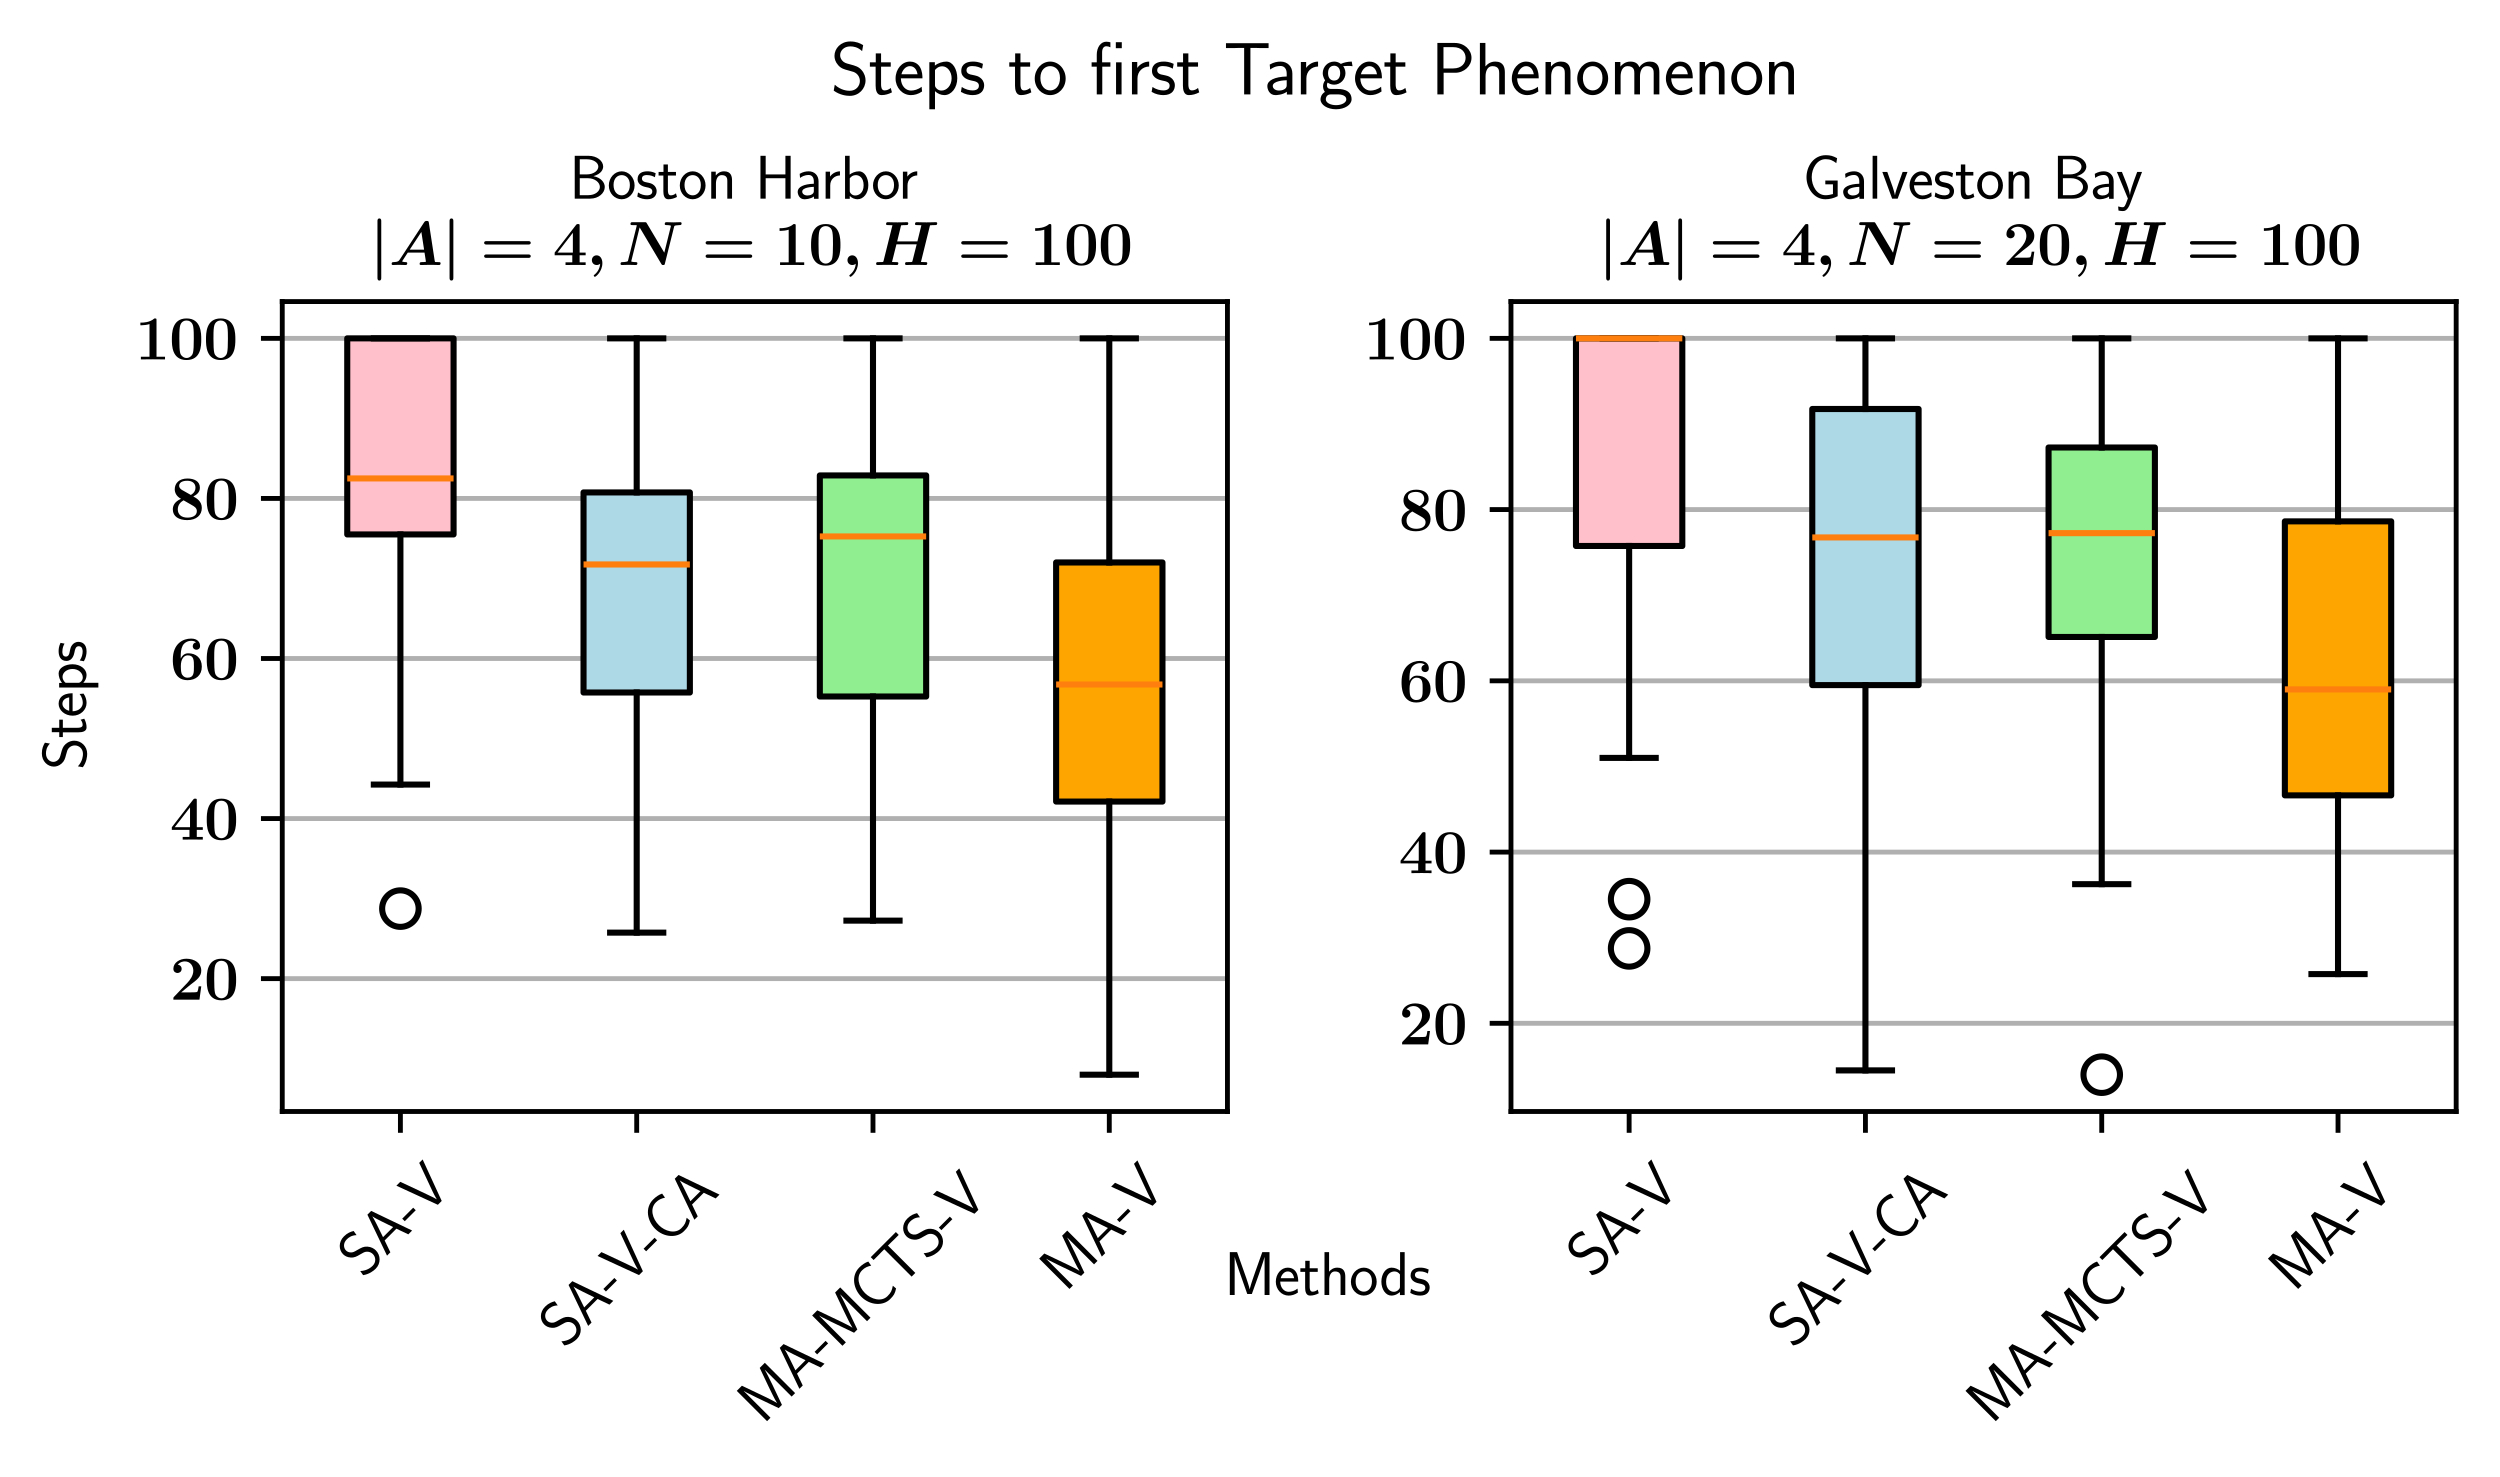 <?xml version="1.0" encoding="utf-8" standalone="no"?>
<!DOCTYPE svg PUBLIC "-//W3C//DTD SVG 1.1//EN"
  "http://www.w3.org/Graphics/SVG/1.1/DTD/svg11.dtd">
<svg xmlns:xlink="http://www.w3.org/1999/xlink" width="410.688pt" height="242.68pt" viewBox="0 0 410.688 242.68" xmlns="http://www.w3.org/2000/svg" version="1.1">
 <defs>
  <style type="text/css">*{stroke-linejoin: round; stroke-linecap: butt}</style>
 </defs>
 <g id="figure_1">
  <g id="patch_1">
   <path d="M -0 242.68 
L 410.688 242.68 
L 410.688 -0 
L -0 -0 
z
" style="fill: #ffffff"/>
  </g>
  <g id="axes_1">
   <g id="patch_2">
    <path d="M 46.368 182.592 
L 201.638 182.592 
L 201.638 49.536 
L 46.368 49.536 
z
" style="fill: #ffffff"/>
   </g>
   <g id="matplotlib.axis_1">
    <g id="xtick_1">
     <g id="line2d_1">
      <defs>
       <path id="mf69cb32d2c" d="M 0 0 
L 0 3.5 
" style="stroke: #000000; stroke-width: 0.8"/>
      </defs>
      <g>
       <use xlink:href="#mf69cb32d2c" x="65.777" y="182.592" style="stroke: #000000; stroke-width: 0.8"/>
      </g>
     </g>
     <g id="text_1">
      <!-- SA-V -->
      <g transform="translate(59.71 210.139) rotate(-45) scale(0.1 -0.1)">
       <defs>
        <path id="CMSS17-53" d="M 2797 4230 
C 2515 4396 2208 4544 1690 4544 
C 864 4544 333 3934 333 3309 
C 333 3064 403 2787 653 2504 
C 902 2220 1184 2143 1542 2053 
C 1690 2014 1939 1943 1984 1924 
C 2342 1782 2515 1454 2515 1144 
C 2515 738 2202 307 1645 307 
C 1453 307 890 339 358 829 
L 269 320 
C 794 -64 1363 -128 1651 -128 
C 2438 -128 3002 494 3002 1202 
C 3002 1460 2925 1789 2656 2092 
C 2394 2381 2163 2446 1638 2588 
C 1338 2665 1146 2717 986 2916 
C 877 3058 819 3193 819 3367 
C 819 3728 1126 4121 1690 4121 
C 1971 4121 2336 4063 2707 3715 
L 2797 4230 
z
" transform="scale(0.016)"/>
        <path id="CMSS17-41" d="M 2272 4416 
L 1722 4416 
L 166 0 
L 653 0 
L 1101 1280 
L 2816 1280 
L 3270 0 
L 3827 0 
L 2272 4416 
z
M 2694 1638 
L 1222 1638 
C 1530 2530 1914 3638 1958 3924 
L 1965 3924 
C 2010 3663 2138 3281 2246 2956 
L 2694 1638 
z
" transform="scale(0.016)"/>
        <path id="CMSS17-2d" d="M 1664 1216 
L 1664 1587 
L 64 1587 
L 64 1216 
L 1664 1216 
z
" transform="scale(0.016)"/>
        <path id="CMSS17-56" d="M 3910 4416 
L 3411 4416 
L 2304 1361 
C 2272 1272 2074 687 2035 484 
L 2029 484 
C 1978 725 1773 1291 1664 1603 
L 922 3670 
L 646 4416 
L 83 4416 
L 1715 0 
L 2278 0 
L 3910 4416 
z
" transform="scale(0.016)"/>
       </defs>
       <use xlink:href="#CMSS17-53" transform="scale(0.996)"/>
       <use xlink:href="#CMSS17-41" transform="translate(52.049 0) scale(0.996)"/>
       <use xlink:href="#CMSS17-2d" transform="translate(114.266 0) scale(0.996)"/>
       <use xlink:href="#CMSS17-56" transform="translate(145.495 0) scale(0.996)"/>
      </g>
     </g>
    </g>
    <g id="xtick_2">
     <g id="line2d_2">
      <g>
       <use xlink:href="#mf69cb32d2c" x="104.594" y="182.592" style="stroke: #000000; stroke-width: 0.8"/>
      </g>
     </g>
     <g id="text_2">
      <!-- SA-V-CA -->
      <g transform="translate(92.755 221.684) rotate(-45) scale(0.1 -0.1)">
       <defs>
        <path id="CMSS17-43" d="M 3501 705 
C 3072 416 2874 332 2355 332 
C 1459 332 934 1304 934 2191 
C 934 3137 1472 4070 2381 4070 
C 2790 4070 3059 3954 3386 3748 
L 3475 4255 
C 3168 4409 2778 4480 2387 4480 
C 1158 4480 397 3343 397 2191 
C 397 924 1299 -77 2323 -77 
C 2874 -77 3066 -32 3539 268 
L 3501 705 
z
" transform="scale(0.016)"/>
       </defs>
       <use xlink:href="#CMSS17-53" transform="scale(0.996)"/>
       <use xlink:href="#CMSS17-41" transform="translate(52.049 0) scale(0.996)"/>
       <use xlink:href="#CMSS17-2d" transform="translate(114.266 0) scale(0.996)"/>
       <use xlink:href="#CMSS17-56" transform="translate(145.495 0) scale(0.996)"/>
       <use xlink:href="#CMSS17-2d" transform="translate(207.713 0) scale(0.996)"/>
       <use xlink:href="#CMSS17-43" transform="translate(238.942 0) scale(0.996)"/>
       <use xlink:href="#CMSS17-41" transform="translate(298.798 0) scale(0.996)"/>
      </g>
     </g>
    </g>
    <g id="xtick_3">
     <g id="line2d_3">
      <g>
       <use xlink:href="#mf69cb32d2c" x="143.411" y="182.592" style="stroke: #000000; stroke-width: 0.8"/>
      </g>
     </g>
     <g id="text_3">
      <!-- MA-MCTS-V -->
      <g transform="translate(125.36 234.11) rotate(-45) scale(0.1 -0.1)">
       <defs>
        <path id="CMSS17-4d" d="M 3194 2373 
L 2886 1476 
C 2835 1311 2662 795 2624 592 
L 2618 592 
C 2598 719 2560 853 2458 1177 
C 2400 1368 2336 1565 2272 1743 
L 1325 4416 
L 576 4416 
L 576 0 
L 1075 0 
L 1075 3899 
L 1082 3899 
C 1082 3893 1139 3613 1530 2500 
L 2374 102 
L 2848 102 
L 3610 2233 
C 3661 2379 3821 2843 3891 3066 
C 3955 3257 4115 3728 4154 3912 
L 4160 3912 
L 4160 0 
L 4666 0 
L 4666 4416 
L 3923 4416 
L 3194 2373 
z
" transform="scale(0.016)"/>
        <path id="CMSS17-54" d="M 2317 3987 
L 2848 3987 
C 2925 3987 3002 3980 3078 3980 
L 3878 3980 
L 3878 4396 
L 218 4396 
L 218 3980 
L 1018 3980 
C 1094 3980 1171 3987 1248 3987 
L 1779 3987 
L 1779 0 
L 2317 0 
L 2317 3987 
z
" transform="scale(0.016)"/>
       </defs>
       <use xlink:href="#CMSS17-4d" transform="scale(0.996)"/>
       <use xlink:href="#CMSS17-41" transform="translate(81.676 0) scale(0.996)"/>
       <use xlink:href="#CMSS17-2d" transform="translate(143.894 0) scale(0.996)"/>
       <use xlink:href="#CMSS17-4d" transform="translate(175.123 0) scale(0.996)"/>
       <use xlink:href="#CMSS17-43" transform="translate(256.799 0) scale(0.996)"/>
       <use xlink:href="#CMSS17-54" transform="translate(316.655 0) scale(0.996)"/>
       <use xlink:href="#CMSS17-53" transform="translate(380.474 0) scale(0.996)"/>
       <use xlink:href="#CMSS17-2d" transform="translate(432.523 0) scale(0.996)"/>
       <use xlink:href="#CMSS17-56" transform="translate(463.752 0) scale(0.996)"/>
      </g>
     </g>
    </g>
    <g id="xtick_4">
     <g id="line2d_4">
      <g>
       <use xlink:href="#mf69cb32d2c" x="182.229" y="182.592" style="stroke: #000000; stroke-width: 0.8"/>
      </g>
     </g>
     <g id="text_4">
      <!-- MA-V -->
      <g transform="translate(175.037 212.389) rotate(-45) scale(0.1 -0.1)">
       <use xlink:href="#CMSS17-4d" transform="scale(0.996)"/>
       <use xlink:href="#CMSS17-41" transform="translate(81.676 0) scale(0.996)"/>
       <use xlink:href="#CMSS17-2d" transform="translate(143.894 0) scale(0.996)"/>
       <use xlink:href="#CMSS17-56" transform="translate(175.123 0) scale(0.996)"/>
      </g>
     </g>
    </g>
   </g>
   <g id="matplotlib.axis_2">
    <g id="ytick_1">
     <g id="line2d_5">
      <path d="M 46.368 160.767 
L 201.638 160.767 
" clip-path="url(#p101bf36b8a)" style="fill: none; stroke: #b0b0b0; stroke-width: 0.8; stroke-linecap: square"/>
     </g>
     <g id="line2d_6">
      <defs>
       <path id="m9ab73bfc6c" d="M 0 0 
L -3.5 0 
" style="stroke: #000000; stroke-width: 0.8"/>
      </defs>
      <g>
       <use xlink:href="#m9ab73bfc6c" x="46.368" y="160.767" style="stroke: #000000; stroke-width: 0.8"/>
      </g>
     </g>
     <g id="text_5">
      <!-- $\mathdefault{20}$ -->
      <g transform="translate(27.911 164.226) scale(0.1 -0.1)">
       <defs>
        <path id="CMBX12-32" d="M 3232 1378 
L 2963 1378 
C 2944 1243 2899 864 2803 800 
C 2752 755 2253 755 2157 755 
L 1165 755 
C 1408 960 1990 1448 2086 1519 
C 2797 2052 3232 2379 3232 2995 
C 3232 3759 2547 4224 1702 4224 
C 979 4224 358 3806 358 3187 
C 358 2848 634 2752 781 2752 
C 979 2752 1210 2886 1210 3180 
C 1210 3449 1011 3584 813 3610 
C 1069 3921 1408 3948 1542 3948 
C 2131 3948 2413 3449 2413 2988 
C 2413 2488 2074 2026 1811 1750 
L 422 294 
C 358 236 358 224 358 108 
L 358 0 
L 3046 0 
L 3232 1378 
z
" transform="scale(0.016)"/>
        <path id="CMBX12-30" d="M 3309 2060 
C 3309 2677 3309 4224 1798 4224 
C 282 4224 282 2683 282 2060 
C 282 1444 282 -64 1792 -64 
C 3302 -64 3309 1424 3309 2060 
z
M 1798 147 
C 1594 147 1440 230 1312 365 
C 1152 526 1050 628 1050 2137 
C 1050 2587 1050 2998 1101 3331 
C 1190 3967 1651 4012 1792 4012 
C 1997 4012 2394 3916 2483 3376 
C 2541 3049 2541 2529 2541 2137 
C 2541 622 2445 532 2253 339 
C 2125 211 1952 147 1798 147 
z
" transform="scale(0.016)"/>
       </defs>
       <use xlink:href="#CMBX12-32" transform="scale(0.996)"/>
       <use xlink:href="#CMBX12-30" transform="translate(56.04 0) scale(0.996)"/>
      </g>
     </g>
    </g>
    <g id="ytick_2">
     <g id="line2d_7">
      <path d="M 46.368 134.471 
L 201.638 134.471 
" clip-path="url(#p101bf36b8a)" style="fill: none; stroke: #b0b0b0; stroke-width: 0.8; stroke-linecap: square"/>
     </g>
     <g id="line2d_8">
      <g>
       <use xlink:href="#m9ab73bfc6c" x="46.368" y="134.471" style="stroke: #000000; stroke-width: 0.8"/>
      </g>
     </g>
     <g id="text_6">
      <!-- $\mathdefault{40}$ -->
      <g transform="translate(27.911 137.93) scale(0.1 -0.1)">
       <defs>
        <path id="CMBX12-34" d="M 2771 1004 
L 3392 1004 
L 3392 1280 
L 2771 1280 
L 2771 4038 
C 2771 4198 2765 4224 2605 4224 
C 2490 4224 2477 4224 2400 4127 
L 198 1280 
L 198 1004 
L 2016 1004 
L 2016 275 
L 1318 275 
L 1318 0 
C 1504 12 2138 12 2368 12 
C 2586 12 3219 12 3392 0 
L 3392 275 
L 2771 275 
L 2771 1004 
z
M 2074 3324 
L 2074 1280 
L 493 1280 
L 2074 3324 
z
" transform="scale(0.016)"/>
       </defs>
       <use xlink:href="#CMBX12-34" transform="scale(0.996)"/>
       <use xlink:href="#CMBX12-30" transform="translate(56.04 0) scale(0.996)"/>
      </g>
     </g>
    </g>
    <g id="ytick_3">
     <g id="line2d_9">
      <path d="M 46.368 108.175 
L 201.638 108.175 
" clip-path="url(#p101bf36b8a)" style="fill: none; stroke: #b0b0b0; stroke-width: 0.8; stroke-linecap: square"/>
     </g>
     <g id="line2d_10">
      <g>
       <use xlink:href="#m9ab73bfc6c" x="46.368" y="108.175" style="stroke: #000000; stroke-width: 0.8"/>
      </g>
     </g>
     <g id="text_7">
      <!-- $\mathdefault{60}$ -->
      <g transform="translate(27.911 111.635) scale(0.1 -0.1)">
       <defs>
        <path id="CMBX12-36" d="M 1114 2335 
C 1114 2727 1133 3142 1312 3488 
C 1453 3756 1779 3993 2195 3993 
C 2317 3993 2547 3975 2701 3827 
C 2458 3801 2355 3622 2355 3449 
C 2355 3219 2528 3072 2733 3072 
C 2899 3072 3110 3180 3110 3462 
C 3110 3845 2854 4224 2182 4224 
C 1382 4224 301 3737 301 2046 
C 301 1616 301 -64 1818 -64 
C 2662 -64 3290 435 3290 1334 
C 3290 2232 2669 2707 1907 2707 
C 1779 2707 1370 2707 1114 2162 
L 1114 2335 
z
M 1811 192 
C 1402 192 1242 538 1216 589 
C 1126 801 1126 1315 1126 1372 
C 1126 2162 1466 2496 1843 2496 
C 2477 2496 2477 1982 2477 1340 
C 2477 705 2477 192 1811 192 
z
" transform="scale(0.016)"/>
       </defs>
       <use xlink:href="#CMBX12-36" transform="scale(0.996)"/>
       <use xlink:href="#CMBX12-30" transform="translate(56.04 0) scale(0.996)"/>
      </g>
     </g>
    </g>
    <g id="ytick_4">
     <g id="line2d_11">
      <path d="M 46.368 81.88 
L 201.638 81.88 
" clip-path="url(#p101bf36b8a)" style="fill: none; stroke: #b0b0b0; stroke-width: 0.8; stroke-linecap: square"/>
     </g>
     <g id="line2d_12">
      <g>
       <use xlink:href="#m9ab73bfc6c" x="46.368" y="81.88" style="stroke: #000000; stroke-width: 0.8"/>
      </g>
     </g>
     <g id="text_8">
      <!-- $\mathdefault{80}$ -->
      <g transform="translate(27.911 85.339) scale(0.1 -0.1)">
       <defs>
        <path id="CMBX12-38" d="M 2413 2375 
C 2733 2542 3091 2780 3091 3280 
C 3091 3942 2502 4224 1805 4224 
C 954 4224 499 3736 499 3113 
C 499 2767 672 2381 1146 2131 
C 422 1810 301 1367 301 1033 
C 301 294 941 -64 1786 -64 
C 2733 -64 3290 448 3290 1193 
C 3290 1893 2739 2195 2413 2375 
z
M 1261 3036 
C 1133 3107 954 3255 954 3467 
C 954 3980 1638 3993 1786 3993 
C 2330 3993 2637 3704 2637 3280 
C 2637 3017 2522 2741 2157 2529 
L 1261 3036 
z
M 1408 1977 
L 2291 1469 
C 2502 1347 2778 1193 2778 866 
C 2778 352 2266 192 1805 192 
C 1171 192 813 532 813 1039 
C 813 1508 1101 1803 1408 1977 
z
" transform="scale(0.016)"/>
       </defs>
       <use xlink:href="#CMBX12-38" transform="scale(0.996)"/>
       <use xlink:href="#CMBX12-30" transform="translate(56.04 0) scale(0.996)"/>
      </g>
     </g>
    </g>
    <g id="ytick_5">
     <g id="line2d_13">
      <path d="M 46.368 55.584 
L 201.638 55.584 
" clip-path="url(#p101bf36b8a)" style="fill: none; stroke: #b0b0b0; stroke-width: 0.8; stroke-linecap: square"/>
     </g>
     <g id="line2d_14">
      <g>
       <use xlink:href="#m9ab73bfc6c" x="46.368" y="55.584" style="stroke: #000000; stroke-width: 0.8"/>
      </g>
     </g>
     <g id="text_9">
      <!-- $\mathdefault{100}$ -->
      <g transform="translate(22.183 59.043) scale(0.1 -0.1)">
       <defs>
        <path id="CMBX12-31" d="M 2214 4034 
C 2214 4224 2202 4224 1997 4224 
C 1523 3795 813 3795 672 3795 
L 550 3795 
L 550 3520 
L 672 3520 
C 896 3520 1235 3558 1491 3641 
L 1491 275 
L 602 275 
L 602 0 
C 870 12 1542 12 1843 12 
C 2144 12 2822 12 3091 0 
L 3091 275 
L 2214 275 
L 2214 4034 
z
" transform="scale(0.016)"/>
       </defs>
       <use xlink:href="#CMBX12-31" transform="scale(0.996)"/>
       <use xlink:href="#CMBX12-30" transform="translate(56.04 0) scale(0.996)"/>
       <use xlink:href="#CMBX12-30" transform="translate(112.08 0) scale(0.996)"/>
      </g>
     </g>
    </g>
   </g>
   <g id="patch_3">
    <path d="M 57.043 87.796 
L 74.511 87.796 
L 74.511 55.584 
L 57.043 55.584 
L 57.043 87.796 
z
" clip-path="url(#p101bf36b8a)" style="fill: #ffc0cb; stroke: #000000; stroke-linejoin: miter"/>
   </g>
   <g id="line2d_15">
    <path d="M 65.777 87.796 
L 65.777 128.883 
" clip-path="url(#p101bf36b8a)" style="fill: none; stroke: #000000; stroke-linecap: square"/>
   </g>
   <g id="line2d_16">
    <path d="M 65.777 55.584 
L 65.777 55.584 
" clip-path="url(#p101bf36b8a)" style="fill: none; stroke: #000000; stroke-linecap: square"/>
   </g>
   <g id="line2d_17">
    <path d="M 61.41 128.883 
L 70.144 128.883 
" clip-path="url(#p101bf36b8a)" style="fill: none; stroke: #000000; stroke-linecap: square"/>
   </g>
   <g id="line2d_18">
    <path d="M 61.41 55.584 
L 70.144 55.584 
" clip-path="url(#p101bf36b8a)" style="fill: none; stroke: #000000; stroke-linecap: square"/>
   </g>
   <g id="line2d_19">
    <defs>
     <path id="m668e678eca" d="M 0 3 
C 0.796 3 1.559 2.684 2.121 2.121 
C 2.684 1.559 3 0.796 3 0 
C 3 -0.796 2.684 -1.559 2.121 -2.121 
C 1.559 -2.684 0.796 -3 0 -3 
C -0.796 -3 -1.559 -2.684 -2.121 -2.121 
C -2.684 -1.559 -3 -0.796 -3 0 
C -3 0.796 -2.684 1.559 -2.121 2.121 
C -1.559 2.684 -0.796 3 0 3 
z
" style="stroke: #000000"/>
    </defs>
    <g clip-path="url(#p101bf36b8a)">
     <use xlink:href="#m668e678eca" x="65.777" y="149.262" style="fill-opacity: 0; stroke: #000000"/>
    </g>
   </g>
   <g id="patch_4">
    <path d="M 95.86 113.763 
L 113.328 113.763 
L 113.328 80.894 
L 95.86 80.894 
L 95.86 113.763 
z
" clip-path="url(#p101bf36b8a)" style="fill: #add8e6; stroke: #000000; stroke-linejoin: miter"/>
   </g>
   <g id="line2d_20">
    <path d="M 104.594 113.763 
L 104.594 153.207 
" clip-path="url(#p101bf36b8a)" style="fill: none; stroke: #000000; stroke-linecap: square"/>
   </g>
   <g id="line2d_21">
    <path d="M 104.594 80.894 
L 104.594 55.584 
" clip-path="url(#p101bf36b8a)" style="fill: none; stroke: #000000; stroke-linecap: square"/>
   </g>
   <g id="line2d_22">
    <path d="M 100.227 153.207 
L 108.961 153.207 
" clip-path="url(#p101bf36b8a)" style="fill: none; stroke: #000000; stroke-linecap: square"/>
   </g>
   <g id="line2d_23">
    <path d="M 100.227 55.584 
L 108.961 55.584 
" clip-path="url(#p101bf36b8a)" style="fill: none; stroke: #000000; stroke-linecap: square"/>
   </g>
   <g id="line2d_24"/>
   <g id="patch_5">
    <path d="M 134.678 114.421 
L 152.145 114.421 
L 152.145 78.1 
L 134.678 78.1 
L 134.678 114.421 
z
" clip-path="url(#p101bf36b8a)" style="fill: #90ee90; stroke: #000000; stroke-linejoin: miter"/>
   </g>
   <g id="line2d_25">
    <path d="M 143.411 114.421 
L 143.411 151.234 
" clip-path="url(#p101bf36b8a)" style="fill: none; stroke: #000000; stroke-linecap: square"/>
   </g>
   <g id="line2d_26">
    <path d="M 143.411 78.1 
L 143.411 55.584 
" clip-path="url(#p101bf36b8a)" style="fill: none; stroke: #000000; stroke-linecap: square"/>
   </g>
   <g id="line2d_27">
    <path d="M 139.045 151.234 
L 147.778 151.234 
" clip-path="url(#p101bf36b8a)" style="fill: none; stroke: #000000; stroke-linecap: square"/>
   </g>
   <g id="line2d_28">
    <path d="M 139.045 55.584 
L 147.778 55.584 
" clip-path="url(#p101bf36b8a)" style="fill: none; stroke: #000000; stroke-linecap: square"/>
   </g>
   <g id="line2d_29"/>
   <g id="patch_6">
    <path d="M 173.495 131.677 
L 190.963 131.677 
L 190.963 92.398 
L 173.495 92.398 
L 173.495 131.677 
z
" clip-path="url(#p101bf36b8a)" style="fill: #ffa500; stroke: #000000; stroke-linejoin: miter"/>
   </g>
   <g id="line2d_30">
    <path d="M 182.229 131.677 
L 182.229 176.544 
" clip-path="url(#p101bf36b8a)" style="fill: none; stroke: #000000; stroke-linecap: square"/>
   </g>
   <g id="line2d_31">
    <path d="M 182.229 92.398 
L 182.229 55.584 
" clip-path="url(#p101bf36b8a)" style="fill: none; stroke: #000000; stroke-linecap: square"/>
   </g>
   <g id="line2d_32">
    <path d="M 177.862 176.544 
L 186.596 176.544 
" clip-path="url(#p101bf36b8a)" style="fill: none; stroke: #000000; stroke-linecap: square"/>
   </g>
   <g id="line2d_33">
    <path d="M 177.862 55.584 
L 186.596 55.584 
" clip-path="url(#p101bf36b8a)" style="fill: none; stroke: #000000; stroke-linecap: square"/>
   </g>
   <g id="line2d_34"/>
   <g id="line2d_35">
    <path d="M 57.043 78.593 
L 74.511 78.593 
" clip-path="url(#p101bf36b8a)" style="fill: none; stroke: #ff7f0e"/>
   </g>
   <g id="line2d_36">
    <path d="M 95.86 92.727 
L 113.328 92.727 
" clip-path="url(#p101bf36b8a)" style="fill: none; stroke: #ff7f0e"/>
   </g>
   <g id="line2d_37">
    <path d="M 134.678 88.125 
L 152.145 88.125 
" clip-path="url(#p101bf36b8a)" style="fill: none; stroke: #ff7f0e"/>
   </g>
   <g id="line2d_38">
    <path d="M 173.495 112.448 
L 190.963 112.448 
" clip-path="url(#p101bf36b8a)" style="fill: none; stroke: #ff7f0e"/>
   </g>
   <g id="patch_7">
    <path d="M 46.368 182.592 
L 46.368 49.536 
" style="fill: none; stroke: #000000; stroke-width: 0.8; stroke-linejoin: miter; stroke-linecap: square"/>
   </g>
   <g id="patch_8">
    <path d="M 201.638 182.592 
L 201.638 49.536 
" style="fill: none; stroke: #000000; stroke-width: 0.8; stroke-linejoin: miter; stroke-linecap: square"/>
   </g>
   <g id="patch_9">
    <path d="M 46.368 182.592 
L 201.638 182.592 
" style="fill: none; stroke: #000000; stroke-width: 0.8; stroke-linejoin: miter; stroke-linecap: square"/>
   </g>
   <g id="patch_10">
    <path d="M 46.368 49.536 
L 201.638 49.536 
" style="fill: none; stroke: #000000; stroke-width: 0.8; stroke-linejoin: miter; stroke-linecap: square"/>
   </g>
   <g id="text_10">
    <!-- Boston Harbor  -->
    <g transform="translate(93.506 32.632) scale(0.1 -0.1)">
     <defs>
      <path id="CMSS17-42" d="M 570 4416 
L 570 0 
L 2163 0 
C 3034 0 3667 575 3667 1200 
C 3667 1684 3251 2175 2502 2316 
C 3334 2559 3501 3039 3501 3311 
C 3501 3880 2874 4416 1997 4416 
L 570 4416 
z
M 1088 2496 
L 1088 4057 
L 1824 4057 
C 2483 4057 3002 3722 3002 3305 
C 3002 2925 2592 2496 1766 2496 
L 1088 2496 
z
M 1088 358 
L 1088 2105 
L 1939 2105 
C 2630 2105 3162 1678 3162 1206 
C 3162 772 2694 358 1984 358 
L 1088 358 
z
" transform="scale(0.016)"/>
      <path id="CMSS17-6f" d="M 2829 1356 
C 2829 2175 2221 2816 1504 2816 
C 768 2816 173 2156 173 1356 
C 173 544 787 -64 1498 -64 
C 2227 -64 2829 563 2829 1356 
z
M 1504 339 
C 1050 339 659 710 659 1407 
C 659 2150 1114 2425 1498 2425 
C 1914 2425 2342 2124 2342 1407 
C 2342 684 1926 339 1504 339 
z
" transform="scale(0.016)"/>
      <path id="CMSS17-73" d="M 2061 2623 
C 1683 2803 1389 2816 1197 2816 
C 742 2816 198 2655 198 2009 
C 198 1363 902 1222 1094 1183 
C 1389 1126 1715 1062 1715 742 
C 1715 339 1254 339 1171 339 
C 915 339 563 409 243 639 
L 166 211 
C 531 0 883 -64 1178 -64 
C 1965 -64 2163 416 2163 780 
C 2163 1094 1984 1305 1862 1401 
C 1651 1567 1574 1587 1050 1695 
C 960 1708 646 1779 646 2067 
C 646 2431 1050 2431 1139 2431 
C 1555 2431 1811 2303 1984 2207 
L 2061 2623 
z
" transform="scale(0.016)"/>
      <path id="CMSS17-74" d="M 1069 2380 
L 1901 2380 
L 1901 2752 
L 1069 2752 
L 1069 3520 
L 614 3520 
L 614 2752 
L 109 2752 
L 109 2380 
L 602 2380 
L 602 751 
C 602 384 685 -64 1107 -64 
C 1427 -64 1722 25 2003 172 
L 1901 551 
C 1747 416 1562 339 1363 339 
C 1082 339 1069 699 1069 860 
L 1069 2380 
z
" transform="scale(0.016)"/>
      <path id="CMSS17-6e" d="M 2618 1878 
C 2618 2283 2522 2816 1798 2816 
C 1389 2816 1120 2604 941 2386 
L 941 2783 
L 474 2783 
L 474 0 
L 960 0 
L 960 1556 
C 960 1962 1114 2425 1549 2425 
C 2112 2425 2131 2045 2131 1826 
L 2131 0 
L 2618 0 
L 2618 1878 
z
" transform="scale(0.016)"/>
      <path id="CMSS17-48" d="M 3674 4416 
L 3136 4416 
L 3136 2496 
L 1101 2496 
L 1101 4416 
L 563 4416 
L 563 0 
L 1101 0 
L 1101 2105 
L 3136 2105 
L 3136 0 
L 3674 0 
L 3674 4416 
z
" transform="scale(0.016)"/>
      <path id="CMSS17-61" d="M 2406 1789 
C 2406 2399 1978 2816 1402 2816 
C 1120 2816 813 2764 461 2559 
L 499 2133 
C 659 2250 934 2438 1395 2438 
C 1722 2438 1920 2185 1920 1782 
L 1920 1536 
C 896 1504 256 1209 256 711 
C 256 452 416 -64 947 -64 
C 1043 -64 1562 -52 1933 224 
L 1933 -13 
L 2406 -13 
L 2406 1789 
z
M 1920 824 
C 1920 711 1920 559 1728 446 
C 1562 339 1350 326 1261 326 
C 941 326 723 503 723 723 
C 723 1165 1722 1209 1920 1216 
L 1920 824 
z
" transform="scale(0.016)"/>
      <path id="CMSS17-72" d="M 954 1369 
C 954 1974 1395 2379 1958 2392 
L 1958 2816 
C 1549 2809 1165 2604 934 2270 
L 934 2783 
L 480 2783 
L 480 0 
L 954 0 
L 954 1369 
z
" transform="scale(0.016)"/>
      <path id="CMSS17-62" d="M 954 4416 
L 480 4416 
L 480 -13 
L 966 -13 
L 966 275 
C 1210 38 1504 -64 1766 -64 
C 2381 -64 2880 559 2880 1382 
C 2880 2133 2496 2816 1926 2816 
C 1523 2816 1165 2649 954 2476 
L 954 4416 
z
M 966 2095 
C 1107 2276 1306 2425 1587 2425 
C 1965 2425 2394 2146 2394 1382 
C 2394 566 1882 326 1530 326 
C 1402 326 1267 358 1139 468 
C 966 624 966 721 966 812 
L 966 2095 
z
" transform="scale(0.016)"/>
     </defs>
     <use xlink:href="#CMSS17-42" transform="scale(0.996)"/>
     <use xlink:href="#CMSS17-6f" transform="translate(62.338 0) scale(0.996)"/>
     <use xlink:href="#CMSS17-73" transform="translate(109.182 0) scale(0.996)"/>
     <use xlink:href="#CMSS17-74" transform="translate(145.095 0) scale(0.996)"/>
     <use xlink:href="#CMSS17-6f" transform="translate(178.927 0) scale(0.996)"/>
     <use xlink:href="#CMSS17-6e" transform="translate(225.77 0) scale(0.996)"/>
     <use xlink:href="#CMSS17-48" transform="translate(305.204 0) scale(0.996)"/>
     <use xlink:href="#CMSS17-61" transform="translate(371.266 0) scale(0.996)"/>
     <use xlink:href="#CMSS17-72" transform="translate(413.585 0) scale(0.996)"/>
     <use xlink:href="#CMSS17-62" transform="translate(445.495 0) scale(0.996)"/>
     <use xlink:href="#CMSS17-6f" transform="translate(496.303 0) scale(0.996)"/>
     <use xlink:href="#CMSS17-72" transform="translate(540.544 0) scale(0.996)"/>
    </g>
    <!-- $|A| = 4, N = 10, H = 100$ -->
    <g transform="translate(60.692 43.536) scale(0.1 -0.1)">
     <defs>
      <path id="CMBSY10-6a" d="M 1216 4512 
C 1216 4608 1216 4800 1024 4800 
C 826 4800 826 4614 826 4512 
L 826 -1312 
C 826 -1408 826 -1600 1018 -1600 
C 1216 -1600 1216 -1415 1216 -1312 
L 1216 4512 
z
" transform="scale(0.016)"/>
      <path id="CMMIB10-41" d="M 4128 4358 
C 4102 4518 4070 4544 3910 4544 
C 3770 4544 3718 4518 3629 4384 
L 1114 547 
C 1037 424 960 307 493 300 
C 403 300 288 300 288 115 
C 288 64 333 0 410 0 
C 602 0 819 19 1018 19 
C 1254 19 1498 0 1728 0 
C 1773 0 1901 0 1901 185 
C 1901 300 1786 300 1734 300 
C 1683 300 1504 300 1363 372 
L 1952 1280 
L 3680 1280 
L 3827 333 
C 3706 307 3507 300 3411 300 
C 3283 300 3174 300 3174 115 
C 3174 32 3245 0 3315 0 
C 3526 0 4058 19 4269 19 
C 4416 19 4563 12 4710 12 
C 4858 12 5011 0 5158 0 
C 5216 0 5338 0 5338 185 
C 5338 300 5242 300 5082 300 
C 4992 300 4922 300 4832 307 
C 4755 313 4749 320 4730 430 
L 4128 4358 
z
M 3354 3411 
L 3635 1580 
L 2150 1580 
L 3354 3411 
z
" transform="scale(0.016)"/>
      <path id="CMBX12-3d" d="M 4934 2112 
C 5030 2112 5197 2112 5197 2291 
C 5197 2464 5024 2464 4941 2464 
L 653 2464 
C 570 2464 397 2464 397 2291 
C 397 2112 563 2112 659 2112 
L 4934 2112 
z
M 4941 735 
C 5024 735 5197 735 5197 908 
C 5197 1088 5030 1088 4934 1088 
L 659 1088 
C 563 1088 397 1088 397 908 
C 397 735 570 735 653 735 
L 4941 735 
z
" transform="scale(0.016)"/>
      <path id="CMMIB10-3b" d="M 1370 134 
C 1350 -263 1158 -688 806 -976 
C 717 -1051 710 -1057 710 -1095 
C 710 -1140 781 -1216 832 -1216 
C 922 -1216 1600 -669 1600 198 
C 1600 646 1370 998 1011 998 
C 717 998 518 774 518 499 
C 518 243 698 0 1018 0 
C 1171 0 1293 64 1370 134 
z
" transform="scale(0.016)"/>
      <path id="CMMIB10-4e" d="M 5792 3915 
C 5824 4037 5824 4044 5978 4083 
C 6086 4102 6246 4115 6349 4115 
C 6464 4115 6573 4115 6573 4300 
C 6573 4358 6528 4416 6445 4416 
C 6214 4416 5971 4396 5734 4396 
C 5574 4396 5165 4416 5005 4416 
C 4960 4416 4832 4416 4832 4230 
C 4832 4115 4941 4115 5030 4115 
C 5088 4115 5325 4115 5478 4050 
L 4787 1273 
L 2982 4307 
C 2918 4416 2899 4416 2746 4416 
L 1536 4416 
C 1408 4416 1299 4416 1299 4230 
C 1299 4115 1402 4115 1517 4115 
L 1670 4115 
C 1952 4115 1952 4102 1952 4083 
C 1952 4057 1939 4018 1933 3992 
L 1062 507 
C 1030 378 1030 371 870 339 
C 717 300 525 300 506 300 
C 384 300 275 300 275 115 
C 275 96 288 0 403 0 
C 634 0 877 19 1114 19 
C 1274 19 1683 0 1843 0 
C 1888 0 2016 0 2016 185 
C 2016 300 1901 300 1818 300 
C 1760 300 1530 300 1376 365 
L 2246 3876 
L 4480 115 
C 4550 0 4576 0 4672 0 
C 4813 0 4819 25 4851 153 
L 5792 3915 
z
" transform="scale(0.016)"/>
      <path id="CMMIB10-48" d="M 5830 4089 
C 5971 4115 6195 4115 6266 4115 
C 6349 4115 6477 4115 6502 4134 
C 6566 4179 6573 4294 6573 4300 
C 6573 4383 6509 4416 6432 4416 
C 6272 4416 6106 4403 5946 4403 
C 5786 4403 5626 4396 5466 4396 
C 5299 4396 5133 4403 4973 4403 
C 4806 4403 4634 4416 4467 4416 
C 4410 4416 4282 4416 4282 4230 
C 4282 4115 4365 4115 4550 4115 
C 4685 4115 4806 4108 4941 4102 
L 4531 2432 
L 2445 2432 
L 2848 4089 
C 2989 4115 3213 4115 3283 4115 
C 3366 4115 3494 4115 3520 4134 
C 3584 4179 3590 4294 3590 4300 
C 3590 4383 3526 4416 3450 4416 
C 3290 4416 3123 4403 2963 4403 
C 2803 4403 2643 4396 2483 4396 
C 2317 4396 2150 4403 1990 4403 
C 1824 4403 1651 4416 1485 4416 
C 1427 4416 1299 4416 1299 4230 
C 1299 4115 1382 4115 1568 4115 
C 1702 4115 1824 4108 1958 4102 
L 1043 428 
C 1018 326 1011 320 896 307 
C 787 300 659 300 557 300 
C 390 300 378 300 352 288 
C 275 243 275 140 275 115 
C 275 108 275 0 416 0 
C 576 0 742 12 902 12 
C 1062 12 1229 19 1389 19 
C 1555 19 1722 12 1882 12 
C 2048 12 2221 0 2381 0 
C 2445 0 2496 0 2528 44 
C 2554 83 2566 172 2566 185 
C 2566 300 2477 300 2304 300 
C 2170 300 2048 307 1914 313 
L 2368 2131 
L 4454 2131 
L 4026 428 
C 4000 326 3994 320 3878 307 
C 3770 300 3642 300 3539 300 
C 3373 300 3360 300 3334 288 
C 3258 243 3258 140 3258 115 
C 3258 108 3258 0 3398 0 
C 3558 0 3725 12 3885 12 
C 4045 12 4211 19 4371 19 
C 4538 19 4704 12 4864 12 
C 5030 12 5203 0 5363 0 
C 5427 0 5478 0 5510 44 
C 5536 83 5549 172 5549 185 
C 5549 300 5459 300 5286 300 
C 5152 300 5030 307 4896 313 
L 5830 4089 
z
" transform="scale(0.016)"/>
     </defs>
     <use xlink:href="#CMBSY10-6a" transform="scale(0.996)"/>
     <use xlink:href="#CMMIB10-41" transform="translate(31.825 0) scale(0.996)"/>
     <use xlink:href="#CMBSY10-6a" transform="translate(118.444 0) scale(0.996)"/>
     <use xlink:href="#CMBX12-3d" transform="translate(182.094 0) scale(0.996)"/>
     <use xlink:href="#CMBX12-34" transform="translate(301.092 0) scale(0.996)"/>
     <use xlink:href="#CMMIB10-3b" transform="translate(357.132 0) scale(0.996)"/>
     <use xlink:href="#CMMIB10-4e" transform="translate(408.052 0) scale(0.996)"/>
     <use xlink:href="#CMBX12-3d" transform="translate(545.937 0) scale(0.996)"/>
     <use xlink:href="#CMBX12-31" transform="translate(664.935 0) scale(0.996)"/>
     <use xlink:href="#CMBX12-30" transform="translate(720.975 0) scale(0.996)"/>
     <use xlink:href="#CMMIB10-3b" transform="translate(777.015 0) scale(0.996)"/>
     <use xlink:href="#CMMIB10-48" transform="translate(827.935 0) scale(0.996)"/>
     <use xlink:href="#CMBX12-3d" transform="translate(965.82 0) scale(0.996)"/>
     <use xlink:href="#CMBX12-31" transform="translate(1084.818 0) scale(0.996)"/>
     <use xlink:href="#CMBX12-30" transform="translate(1140.858 0) scale(0.996)"/>
     <use xlink:href="#CMBX12-30" transform="translate(1196.897 0) scale(0.996)"/>
    </g>
   </g>
  </g>
  <g id="axes_2">
   <g id="patch_11">
    <path d="M 248.218 182.592 
L 403.488 182.592 
L 403.488 49.536 
L 248.218 49.536 
z
" style="fill: #ffffff"/>
   </g>
   <g id="matplotlib.axis_3">
    <g id="xtick_5">
     <g id="line2d_39">
      <g>
       <use xlink:href="#mf69cb32d2c" x="267.627" y="182.592" style="stroke: #000000; stroke-width: 0.8"/>
      </g>
     </g>
     <g id="text_11">
      <!-- SA-V -->
      <g transform="translate(261.561 210.139) rotate(-45) scale(0.1 -0.1)">
       <use xlink:href="#CMSS17-53" transform="scale(0.996)"/>
       <use xlink:href="#CMSS17-41" transform="translate(52.049 0) scale(0.996)"/>
       <use xlink:href="#CMSS17-2d" transform="translate(114.266 0) scale(0.996)"/>
       <use xlink:href="#CMSS17-56" transform="translate(145.495 0) scale(0.996)"/>
      </g>
     </g>
    </g>
    <g id="xtick_6">
     <g id="line2d_40">
      <g>
       <use xlink:href="#mf69cb32d2c" x="306.445" y="182.592" style="stroke: #000000; stroke-width: 0.8"/>
      </g>
     </g>
     <g id="text_12">
      <!-- SA-V-CA -->
      <g transform="translate(294.606 221.684) rotate(-45) scale(0.1 -0.1)">
       <use xlink:href="#CMSS17-53" transform="scale(0.996)"/>
       <use xlink:href="#CMSS17-41" transform="translate(52.049 0) scale(0.996)"/>
       <use xlink:href="#CMSS17-2d" transform="translate(114.266 0) scale(0.996)"/>
       <use xlink:href="#CMSS17-56" transform="translate(145.495 0) scale(0.996)"/>
       <use xlink:href="#CMSS17-2d" transform="translate(207.713 0) scale(0.996)"/>
       <use xlink:href="#CMSS17-43" transform="translate(238.942 0) scale(0.996)"/>
       <use xlink:href="#CMSS17-41" transform="translate(298.798 0) scale(0.996)"/>
      </g>
     </g>
    </g>
    <g id="xtick_7">
     <g id="line2d_41">
      <g>
       <use xlink:href="#mf69cb32d2c" x="345.262" y="182.592" style="stroke: #000000; stroke-width: 0.8"/>
      </g>
     </g>
     <g id="text_13">
      <!-- MA-MCTS-V -->
      <g transform="translate(327.21 234.11) rotate(-45) scale(0.1 -0.1)">
       <use xlink:href="#CMSS17-4d" transform="scale(0.996)"/>
       <use xlink:href="#CMSS17-41" transform="translate(81.676 0) scale(0.996)"/>
       <use xlink:href="#CMSS17-2d" transform="translate(143.894 0) scale(0.996)"/>
       <use xlink:href="#CMSS17-4d" transform="translate(175.123 0) scale(0.996)"/>
       <use xlink:href="#CMSS17-43" transform="translate(256.799 0) scale(0.996)"/>
       <use xlink:href="#CMSS17-54" transform="translate(316.655 0) scale(0.996)"/>
       <use xlink:href="#CMSS17-53" transform="translate(380.474 0) scale(0.996)"/>
       <use xlink:href="#CMSS17-2d" transform="translate(432.523 0) scale(0.996)"/>
       <use xlink:href="#CMSS17-56" transform="translate(463.752 0) scale(0.996)"/>
      </g>
     </g>
    </g>
    <g id="xtick_8">
     <g id="line2d_42">
      <g>
       <use xlink:href="#mf69cb32d2c" x="384.079" y="182.592" style="stroke: #000000; stroke-width: 0.8"/>
      </g>
     </g>
     <g id="text_14">
      <!-- MA-V -->
      <g transform="translate(376.888 212.389) rotate(-45) scale(0.1 -0.1)">
       <use xlink:href="#CMSS17-4d" transform="scale(0.996)"/>
       <use xlink:href="#CMSS17-41" transform="translate(81.676 0) scale(0.996)"/>
       <use xlink:href="#CMSS17-2d" transform="translate(143.894 0) scale(0.996)"/>
       <use xlink:href="#CMSS17-56" transform="translate(175.123 0) scale(0.996)"/>
      </g>
     </g>
    </g>
   </g>
   <g id="matplotlib.axis_4">
    <g id="ytick_6">
     <g id="line2d_43">
      <path d="M 248.218 168.105 
L 403.488 168.105 
" clip-path="url(#p2bb2dada03)" style="fill: none; stroke: #b0b0b0; stroke-width: 0.8; stroke-linecap: square"/>
     </g>
     <g id="line2d_44">
      <g>
       <use xlink:href="#m9ab73bfc6c" x="248.218" y="168.105" style="stroke: #000000; stroke-width: 0.8"/>
      </g>
     </g>
     <g id="text_15">
      <!-- $\mathdefault{20}$ -->
      <g transform="translate(229.761 171.564) scale(0.1 -0.1)">
       <use xlink:href="#CMBX12-32" transform="scale(0.996)"/>
       <use xlink:href="#CMBX12-30" transform="translate(56.04 0) scale(0.996)"/>
      </g>
     </g>
    </g>
    <g id="ytick_7">
     <g id="line2d_45">
      <path d="M 248.218 139.975 
L 403.488 139.975 
" clip-path="url(#p2bb2dada03)" style="fill: none; stroke: #b0b0b0; stroke-width: 0.8; stroke-linecap: square"/>
     </g>
     <g id="line2d_46">
      <g>
       <use xlink:href="#m9ab73bfc6c" x="248.218" y="139.975" style="stroke: #000000; stroke-width: 0.8"/>
      </g>
     </g>
     <g id="text_16">
      <!-- $\mathdefault{40}$ -->
      <g transform="translate(229.761 143.434) scale(0.1 -0.1)">
       <use xlink:href="#CMBX12-34" transform="scale(0.996)"/>
       <use xlink:href="#CMBX12-30" transform="translate(56.04 0) scale(0.996)"/>
      </g>
     </g>
    </g>
    <g id="ytick_8">
     <g id="line2d_47">
      <path d="M 248.218 111.844 
L 403.488 111.844 
" clip-path="url(#p2bb2dada03)" style="fill: none; stroke: #b0b0b0; stroke-width: 0.8; stroke-linecap: square"/>
     </g>
     <g id="line2d_48">
      <g>
       <use xlink:href="#m9ab73bfc6c" x="248.218" y="111.844" style="stroke: #000000; stroke-width: 0.8"/>
      </g>
     </g>
     <g id="text_17">
      <!-- $\mathdefault{60}$ -->
      <g transform="translate(229.761 115.304) scale(0.1 -0.1)">
       <use xlink:href="#CMBX12-36" transform="scale(0.996)"/>
       <use xlink:href="#CMBX12-30" transform="translate(56.04 0) scale(0.996)"/>
      </g>
     </g>
    </g>
    <g id="ytick_9">
     <g id="line2d_49">
      <path d="M 248.218 83.714 
L 403.488 83.714 
" clip-path="url(#p2bb2dada03)" style="fill: none; stroke: #b0b0b0; stroke-width: 0.8; stroke-linecap: square"/>
     </g>
     <g id="line2d_50">
      <g>
       <use xlink:href="#m9ab73bfc6c" x="248.218" y="83.714" style="stroke: #000000; stroke-width: 0.8"/>
      </g>
     </g>
     <g id="text_18">
      <!-- $\mathdefault{80}$ -->
      <g transform="translate(229.761 87.173) scale(0.1 -0.1)">
       <use xlink:href="#CMBX12-38" transform="scale(0.996)"/>
       <use xlink:href="#CMBX12-30" transform="translate(56.04 0) scale(0.996)"/>
      </g>
     </g>
    </g>
    <g id="ytick_10">
     <g id="line2d_51">
      <path d="M 248.218 55.584 
L 403.488 55.584 
" clip-path="url(#p2bb2dada03)" style="fill: none; stroke: #b0b0b0; stroke-width: 0.8; stroke-linecap: square"/>
     </g>
     <g id="line2d_52">
      <g>
       <use xlink:href="#m9ab73bfc6c" x="248.218" y="55.584" style="stroke: #000000; stroke-width: 0.8"/>
      </g>
     </g>
     <g id="text_19">
      <!-- $\mathdefault{100}$ -->
      <g transform="translate(224.033 59.043) scale(0.1 -0.1)">
       <use xlink:href="#CMBX12-31" transform="scale(0.996)"/>
       <use xlink:href="#CMBX12-30" transform="translate(56.04 0) scale(0.996)"/>
       <use xlink:href="#CMBX12-30" transform="translate(112.08 0) scale(0.996)"/>
      </g>
     </g>
    </g>
   </g>
   <g id="patch_12">
    <path d="M 258.893 89.692 
L 276.361 89.692 
L 276.361 55.584 
L 258.893 55.584 
L 258.893 89.692 
z
" clip-path="url(#p2bb2dada03)" style="fill: #ffc0cb; stroke: #000000; stroke-linejoin: miter"/>
   </g>
   <g id="line2d_53">
    <path d="M 267.627 89.692 
L 267.627 124.503 
" clip-path="url(#p2bb2dada03)" style="fill: none; stroke: #000000; stroke-linecap: square"/>
   </g>
   <g id="line2d_54">
    <path d="M 267.627 55.584 
L 267.627 55.584 
" clip-path="url(#p2bb2dada03)" style="fill: none; stroke: #000000; stroke-linecap: square"/>
   </g>
   <g id="line2d_55">
    <path d="M 263.26 124.503 
L 271.994 124.503 
" clip-path="url(#p2bb2dada03)" style="fill: none; stroke: #000000; stroke-linecap: square"/>
   </g>
   <g id="line2d_56">
    <path d="M 263.26 55.584 
L 271.994 55.584 
" clip-path="url(#p2bb2dada03)" style="fill: none; stroke: #000000; stroke-linecap: square"/>
   </g>
   <g id="line2d_57">
    <g clip-path="url(#p2bb2dada03)">
     <use xlink:href="#m668e678eca" x="267.627" y="155.798" style="fill-opacity: 0; stroke: #000000"/>
     <use xlink:href="#m668e678eca" x="267.627" y="147.711" style="fill-opacity: 0; stroke: #000000"/>
    </g>
   </g>
   <g id="patch_13">
    <path d="M 297.711 112.548 
L 315.178 112.548 
L 315.178 67.188 
L 297.711 67.188 
L 297.711 112.548 
z
" clip-path="url(#p2bb2dada03)" style="fill: #add8e6; stroke: #000000; stroke-linejoin: miter"/>
   </g>
   <g id="line2d_58">
    <path d="M 306.445 112.548 
L 306.445 175.841 
" clip-path="url(#p2bb2dada03)" style="fill: none; stroke: #000000; stroke-linecap: square"/>
   </g>
   <g id="line2d_59">
    <path d="M 306.445 67.188 
L 306.445 55.584 
" clip-path="url(#p2bb2dada03)" style="fill: none; stroke: #000000; stroke-linecap: square"/>
   </g>
   <g id="line2d_60">
    <path d="M 302.078 175.841 
L 310.811 175.841 
" clip-path="url(#p2bb2dada03)" style="fill: none; stroke: #000000; stroke-linecap: square"/>
   </g>
   <g id="line2d_61">
    <path d="M 302.078 55.584 
L 310.811 55.584 
" clip-path="url(#p2bb2dada03)" style="fill: none; stroke: #000000; stroke-linecap: square"/>
   </g>
   <g id="line2d_62"/>
   <g id="patch_14">
    <path d="M 336.528 104.636 
L 353.996 104.636 
L 353.996 73.517 
L 336.528 73.517 
L 336.528 104.636 
z
" clip-path="url(#p2bb2dada03)" style="fill: #90ee90; stroke: #000000; stroke-linejoin: miter"/>
   </g>
   <g id="line2d_63">
    <path d="M 345.262 104.636 
L 345.262 145.249 
" clip-path="url(#p2bb2dada03)" style="fill: none; stroke: #000000; stroke-linecap: square"/>
   </g>
   <g id="line2d_64">
    <path d="M 345.262 73.517 
L 345.262 55.584 
" clip-path="url(#p2bb2dada03)" style="fill: none; stroke: #000000; stroke-linecap: square"/>
   </g>
   <g id="line2d_65">
    <path d="M 340.895 145.249 
L 349.629 145.249 
" clip-path="url(#p2bb2dada03)" style="fill: none; stroke: #000000; stroke-linecap: square"/>
   </g>
   <g id="line2d_66">
    <path d="M 340.895 55.584 
L 349.629 55.584 
" clip-path="url(#p2bb2dada03)" style="fill: none; stroke: #000000; stroke-linecap: square"/>
   </g>
   <g id="line2d_67">
    <g clip-path="url(#p2bb2dada03)">
     <use xlink:href="#m668e678eca" x="345.262" y="176.544" style="fill-opacity: 0; stroke: #000000"/>
    </g>
   </g>
   <g id="patch_15">
    <path d="M 375.345 130.657 
L 392.813 130.657 
L 392.813 85.648 
L 375.345 85.648 
L 375.345 130.657 
z
" clip-path="url(#p2bb2dada03)" style="fill: #ffa500; stroke: #000000; stroke-linejoin: miter"/>
   </g>
   <g id="line2d_68">
    <path d="M 384.079 130.657 
L 384.079 160.017 
" clip-path="url(#p2bb2dada03)" style="fill: none; stroke: #000000; stroke-linecap: square"/>
   </g>
   <g id="line2d_69">
    <path d="M 384.079 85.648 
L 384.079 55.584 
" clip-path="url(#p2bb2dada03)" style="fill: none; stroke: #000000; stroke-linecap: square"/>
   </g>
   <g id="line2d_70">
    <path d="M 379.712 160.017 
L 388.446 160.017 
" clip-path="url(#p2bb2dada03)" style="fill: none; stroke: #000000; stroke-linecap: square"/>
   </g>
   <g id="line2d_71">
    <path d="M 379.712 55.584 
L 388.446 55.584 
" clip-path="url(#p2bb2dada03)" style="fill: none; stroke: #000000; stroke-linecap: square"/>
   </g>
   <g id="line2d_72"/>
   <g id="line2d_73">
    <path d="M 258.893 55.584 
L 276.361 55.584 
" clip-path="url(#p2bb2dada03)" style="fill: none; stroke: #ff7f0e"/>
   </g>
   <g id="line2d_74">
    <path d="M 297.711 88.285 
L 315.178 88.285 
" clip-path="url(#p2bb2dada03)" style="fill: none; stroke: #ff7f0e"/>
   </g>
   <g id="line2d_75">
    <path d="M 336.528 87.582 
L 353.996 87.582 
" clip-path="url(#p2bb2dada03)" style="fill: none; stroke: #ff7f0e"/>
   </g>
   <g id="line2d_76">
    <path d="M 375.345 113.251 
L 392.813 113.251 
" clip-path="url(#p2bb2dada03)" style="fill: none; stroke: #ff7f0e"/>
   </g>
   <g id="patch_16">
    <path d="M 248.218 182.592 
L 248.218 49.536 
" style="fill: none; stroke: #000000; stroke-width: 0.8; stroke-linejoin: miter; stroke-linecap: square"/>
   </g>
   <g id="patch_17">
    <path d="M 403.488 182.592 
L 403.488 49.536 
" style="fill: none; stroke: #000000; stroke-width: 0.8; stroke-linejoin: miter; stroke-linecap: square"/>
   </g>
   <g id="patch_18">
    <path d="M 248.218 182.592 
L 403.488 182.592 
" style="fill: none; stroke: #000000; stroke-width: 0.8; stroke-linejoin: miter; stroke-linecap: square"/>
   </g>
   <g id="patch_19">
    <path d="M 248.218 49.536 
L 403.488 49.536 
" style="fill: none; stroke: #000000; stroke-width: 0.8; stroke-linejoin: miter; stroke-linecap: square"/>
   </g>
   <g id="text_20">
    <!-- Galveston Bay  -->
    <g transform="translate(296.131 32.632) scale(0.1 -0.1)">
     <defs>
      <path id="CMSS17-47" d="M 3610 1868 
L 2336 1868 
L 2336 1472 
L 3123 1472 
L 3123 473 
C 2874 403 2618 352 2362 352 
C 1466 352 934 1311 934 2220 
C 934 3123 1491 4070 2362 4070 
C 2854 4070 3130 3916 3469 3660 
L 3552 4172 
C 3130 4390 2867 4480 2387 4480 
C 1146 4480 397 3353 397 2201 
C 397 1100 1152 -64 2349 -64 
C 2797 -64 3213 51 3610 249 
L 3610 1868 
z
" transform="scale(0.016)"/>
      <path id="CMSS17-6c" d="M 947 4416 
L 474 4416 
L 474 0 
L 947 0 
L 947 4416 
z
" transform="scale(0.016)"/>
      <path id="CMSS17-76" d="M 2675 2752 
L 2176 2752 
L 1747 1555 
C 1613 1164 1421 627 1389 352 
L 1382 352 
C 1370 467 1318 633 1286 748 
C 1248 889 1197 1056 1158 1171 
L 595 2752 
L 83 2752 
L 1094 0 
L 1664 0 
L 2675 2752 
z
" transform="scale(0.016)"/>
      <path id="CMSS17-65" d="M 2502 1375 
C 2502 1587 2490 2001 2285 2347 
C 2061 2713 1696 2816 1421 2816 
C 755 2816 192 2184 192 1363 
C 192 579 774 -64 1510 -64 
C 1798 -64 2150 19 2470 249 
C 2470 275 2458 414 2451 421 
C 2451 433 2432 629 2432 655 
C 2125 408 1773 326 1517 326 
C 1107 326 666 667 646 1375 
L 2502 1375 
z
M 698 1728 
C 781 2086 1062 2425 1421 2425 
C 1517 2425 1965 2412 2080 1728 
L 698 1728 
z
" transform="scale(0.016)"/>
      <path id="CMSS17-79" d="M 2675 2752 
L 2176 2752 
C 1632 1293 1446 701 1434 383 
L 1427 383 
C 1408 695 1126 1459 902 2006 
L 602 2752 
L 83 2752 
L 1216 14 
C 1146 -177 1043 -464 1011 -527 
C 870 -884 774 -884 672 -884 
C 646 -884 442 -877 211 -807 
L 250 -1229 
C 410 -1261 570 -1280 685 -1280 
C 845 -1280 1165 -1280 1459 -495 
L 2675 2752 
z
" transform="scale(0.016)"/>
     </defs>
     <use xlink:href="#CMSS17-47" transform="scale(0.996)"/>
     <use xlink:href="#CMSS17-61" transform="translate(62.458 0) scale(0.996)"/>
     <use xlink:href="#CMSS17-6c" transform="translate(107.38 0) scale(0.996)"/>
     <use xlink:href="#CMSS17-76" transform="translate(129.561 0) scale(0.996)"/>
     <use xlink:href="#CMSS17-65" transform="translate(172.561 0) scale(0.996)"/>
     <use xlink:href="#CMSS17-73" transform="translate(214.2 0) scale(0.996)"/>
     <use xlink:href="#CMSS17-74" transform="translate(250.113 0) scale(0.996)"/>
     <use xlink:href="#CMSS17-6f" transform="translate(283.945 0) scale(0.996)"/>
     <use xlink:href="#CMSS17-6e" transform="translate(330.789 0) scale(0.996)"/>
     <use xlink:href="#CMSS17-42" transform="translate(410.223 0) scale(0.996)"/>
     <use xlink:href="#CMSS17-61" transform="translate(472.561 0) scale(0.996)"/>
     <use xlink:href="#CMSS17-79" transform="translate(514.88 0) scale(0.996)"/>
    </g>
    <!-- $|A| = 4, N = 20, H = 100$ -->
    <g transform="translate(262.542 43.536) scale(0.1 -0.1)">
     <use xlink:href="#CMBSY10-6a" transform="scale(0.996)"/>
     <use xlink:href="#CMMIB10-41" transform="translate(31.825 0) scale(0.996)"/>
     <use xlink:href="#CMBSY10-6a" transform="translate(118.444 0) scale(0.996)"/>
     <use xlink:href="#CMBX12-3d" transform="translate(182.094 0) scale(0.996)"/>
     <use xlink:href="#CMBX12-34" transform="translate(301.092 0) scale(0.996)"/>
     <use xlink:href="#CMMIB10-3b" transform="translate(357.132 0) scale(0.996)"/>
     <use xlink:href="#CMMIB10-4e" transform="translate(408.052 0) scale(0.996)"/>
     <use xlink:href="#CMBX12-3d" transform="translate(545.937 0) scale(0.996)"/>
     <use xlink:href="#CMBX12-32" transform="translate(664.935 0) scale(0.996)"/>
     <use xlink:href="#CMBX12-30" transform="translate(720.975 0) scale(0.996)"/>
     <use xlink:href="#CMMIB10-3b" transform="translate(777.015 0) scale(0.996)"/>
     <use xlink:href="#CMMIB10-48" transform="translate(827.935 0) scale(0.996)"/>
     <use xlink:href="#CMBX12-3d" transform="translate(965.82 0) scale(0.996)"/>
     <use xlink:href="#CMBX12-31" transform="translate(1084.818 0) scale(0.996)"/>
     <use xlink:href="#CMBX12-30" transform="translate(1140.858 0) scale(0.996)"/>
     <use xlink:href="#CMBX12-30" transform="translate(1196.897 0) scale(0.996)"/>
    </g>
   </g>
  </g>
  <g id="text_21">
   <!-- Steps to first Target Phenomenon -->
   <g transform="translate(136.447 15.502) scale(0.12 -0.12)">
    <defs>
     <path id="CMSS17-70" d="M 966 275 
C 1178 70 1466 -64 1773 -64 
C 2368 -64 2880 553 2880 1382 
C 2880 2147 2496 2816 1946 2816 
C 1626 2816 1242 2700 954 2470 
L 954 2764 
L 480 2764 
L 480 -1280 
L 966 -1280 
L 966 275 
z
M 966 2088 
C 1018 2166 1235 2412 1587 2412 
C 2035 2412 2394 1946 2394 1382 
C 2394 741 1958 326 1530 326 
C 1402 326 1267 358 1139 468 
C 966 624 966 721 966 812 
L 966 2088 
z
" transform="scale(0.016)"/>
     <path id="CMSS17-c" d="M 2752 4480 
L 2240 4480 
L 2240 3967 
L 2752 3967 
L 2752 4480 
z
M 2733 2752 
L 2259 2752 
L 2259 0 
L 2733 0 
L 2733 2752 
z
M 1075 2380 
L 1773 2380 
L 1773 2752 
L 1062 2752 
L 1062 3613 
C 1062 3961 1216 4134 1421 4134 
C 1542 4134 1664 4102 1773 4044 
L 1773 4473 
C 1722 4486 1574 4524 1421 4524 
C 941 4524 602 4038 602 3402 
L 602 2752 
L 160 2752 
L 160 2380 
L 602 2380 
L 602 0 
L 1075 0 
L 1075 2380 
z
" transform="scale(0.016)"/>
     <path id="CMSS17-67" d="M 2848 2816 
C 2483 2809 2170 2739 1914 2617 
C 1702 2783 1485 2816 1338 2816 
C 781 2816 358 2356 358 1824 
C 358 1481 550 1222 563 1209 
C 448 1049 384 876 384 684 
C 384 460 474 300 544 211 
C 211 6 166 -308 166 -429 
C 166 -896 749 -1280 1498 -1280 
C 2253 -1280 2835 -896 2835 -423 
C 2835 460 1856 467 1587 467 
L 1069 467 
C 973 467 717 467 717 793 
C 717 921 774 1004 781 1011 
C 877 940 1075 832 1338 832 
C 1869 832 2310 1279 2310 1824 
C 2310 2128 2170 2349 2112 2425 
L 2131 2425 
C 2150 2425 2419 2444 2515 2444 
C 2720 2444 2739 2438 2918 2419 
L 2848 2816 
z
M 1338 1184 
C 1120 1184 813 1317 813 1824 
C 813 2375 1165 2463 1331 2463 
C 1549 2463 1856 2330 1856 1824 
C 1856 1272 1504 1184 1338 1184 
z
M 1581 0 
C 1734 0 2381 0 2381 -436 
C 2381 -711 1984 -928 1504 -928 
C 1018 -928 621 -717 621 -429 
C 621 -397 621 0 1062 0 
L 1581 0 
z
" transform="scale(0.016)"/>
     <path id="CMSS17-50" d="M 2106 1856 
C 2874 1856 3501 2447 3501 3139 
C 3501 3818 2899 4416 2067 4416 
L 570 4416 
L 570 0 
L 1107 0 
L 1107 1856 
L 2106 1856 
z
M 1926 4057 
C 2669 4057 2995 3598 2995 3139 
C 2995 2711 2694 2227 1926 2227 
L 1094 2227 
L 1094 4057 
L 1926 4057 
z
" transform="scale(0.016)"/>
     <path id="CMSS17-68" d="M 2618 1878 
C 2618 2283 2522 2816 1798 2816 
C 1395 2816 1133 2617 947 2399 
L 947 4416 
L 474 4416 
L 474 0 
L 960 0 
L 960 1556 
C 960 1962 1114 2425 1549 2425 
C 2112 2425 2131 2045 2131 1826 
L 2131 0 
L 2618 0 
L 2618 1878 
z
" transform="scale(0.016)"/>
     <path id="CMSS17-6d" d="M 4288 1878 
C 4288 2309 4179 2816 3462 2816 
C 2982 2816 2694 2515 2566 2328 
C 2451 2668 2182 2816 1798 2816 
C 1363 2816 1088 2566 941 2386 
L 941 2783 
L 474 2783 
L 474 0 
L 960 0 
L 960 1556 
C 960 1936 1101 2425 1555 2425 
C 2138 2425 2138 2013 2138 1826 
L 2138 0 
L 2624 0 
L 2624 1556 
C 2624 1936 2765 2425 3219 2425 
C 3802 2425 3802 2013 3802 1826 
L 3802 0 
L 4288 0 
L 4288 1878 
z
" transform="scale(0.016)"/>
    </defs>
    <use xlink:href="#CMSS17-53" transform="scale(0.996)"/>
    <use xlink:href="#CMSS17-74" transform="translate(52.049 0) scale(0.996)"/>
    <use xlink:href="#CMSS17-65" transform="translate(85.88 0) scale(0.996)"/>
    <use xlink:href="#CMSS17-70" transform="translate(127.519 0) scale(0.996)"/>
    <use xlink:href="#CMSS17-73" transform="translate(175.724 0) scale(0.996)"/>
    <use xlink:href="#CMSS17-74" transform="translate(242.867 0) scale(0.996)"/>
    <use xlink:href="#CMSS17-6f" transform="translate(276.698 0) scale(0.996)"/>
    <use xlink:href="#CMSS17-c" transform="translate(354.771 0) scale(0.996)"/>
    <use xlink:href="#CMSS17-72" transform="translate(404.898 0) scale(0.996)"/>
    <use xlink:href="#CMSS17-73" transform="translate(436.807 0) scale(0.996)"/>
    <use xlink:href="#CMSS17-74" transform="translate(472.721 0) scale(0.996)"/>
    <use xlink:href="#CMSS17-54" transform="translate(537.782 0) scale(0.996)"/>
    <use xlink:href="#CMSS17-61" transform="translate(593.794 0) scale(0.996)"/>
    <use xlink:href="#CMSS17-72" transform="translate(636.113 0) scale(0.996)"/>
    <use xlink:href="#CMSS17-67" transform="translate(668.023 0) scale(0.996)"/>
    <use xlink:href="#CMSS17-65" transform="translate(714.867 0) scale(0.996)"/>
    <use xlink:href="#CMSS17-74" transform="translate(756.505 0) scale(0.996)"/>
    <use xlink:href="#CMSS17-50" transform="translate(821.566 0) scale(0.996)"/>
    <use xlink:href="#CMSS17-68" transform="translate(881.302 0) scale(0.996)"/>
    <use xlink:href="#CMSS17-65" transform="translate(929.507 0) scale(0.996)"/>
    <use xlink:href="#CMSS17-6e" transform="translate(971.145 0) scale(0.996)"/>
    <use xlink:href="#CMSS17-6f" transform="translate(1019.35 0) scale(0.996)"/>
    <use xlink:href="#CMSS17-6d" transform="translate(1066.194 0) scale(0.996)"/>
    <use xlink:href="#CMSS17-65" transform="translate(1140.423 0) scale(0.996)"/>
    <use xlink:href="#CMSS17-6e" transform="translate(1182.062 0) scale(0.996)"/>
    <use xlink:href="#CMSS17-6f" transform="translate(1230.267 0) scale(0.996)"/>
    <use xlink:href="#CMSS17-6e" transform="translate(1277.111 0) scale(0.996)"/>
   </g>
  </g>
  <g id="text_22">
   <!-- Methods -->
   <g transform="translate(201.111 212.731) scale(0.1 -0.1)">
    <defs>
     <path id="CMSS17-64" d="M 2611 4416 
L 2138 4416 
L 2138 2495 
C 1939 2662 1613 2816 1254 2816 
C 672 2816 211 2179 211 1375 
C 211 572 666 -64 1235 -64 
C 1677 -64 1971 172 2125 307 
L 2125 -13 
L 2611 -13 
L 2611 4416 
z
M 2125 851 
C 2125 760 2125 663 1926 488 
C 1798 378 1645 326 1498 326 
C 1152 326 698 585 698 1369 
C 698 2185 1210 2425 1562 2425 
C 1798 2425 1990 2308 2125 2114 
L 2125 851 
z
" transform="scale(0.016)"/>
    </defs>
    <use xlink:href="#CMSS17-4d" transform="scale(0.996)"/>
    <use xlink:href="#CMSS17-65" transform="translate(81.676 0) scale(0.996)"/>
    <use xlink:href="#CMSS17-74" transform="translate(123.315 0) scale(0.996)"/>
    <use xlink:href="#CMSS17-68" transform="translate(157.146 0) scale(0.996)"/>
    <use xlink:href="#CMSS17-6f" transform="translate(205.351 0) scale(0.996)"/>
    <use xlink:href="#CMSS17-64" transform="translate(254.797 0) scale(0.996)"/>
    <use xlink:href="#CMSS17-73" transform="translate(303.002 0) scale(0.996)"/>
   </g>
  </g>
  <g id="text_23">
   <!-- Steps -->
   <g transform="translate(14.118 126.463) rotate(-90) scale(0.1 -0.1)">
    <use xlink:href="#CMSS17-53" transform="scale(0.996)"/>
    <use xlink:href="#CMSS17-74" transform="translate(52.049 0) scale(0.996)"/>
    <use xlink:href="#CMSS17-65" transform="translate(85.88 0) scale(0.996)"/>
    <use xlink:href="#CMSS17-70" transform="translate(127.519 0) scale(0.996)"/>
    <use xlink:href="#CMSS17-73" transform="translate(175.724 0) scale(0.996)"/>
   </g>
  </g>
 </g>
 <defs>
  <clipPath id="p101bf36b8a">
   <rect x="46.368" y="49.536" width="155.27" height="133.056"/>
  </clipPath>
  <clipPath id="p2bb2dada03">
   <rect x="248.218" y="49.536" width="155.27" height="133.056"/>
  </clipPath>
 </defs>
</svg>
